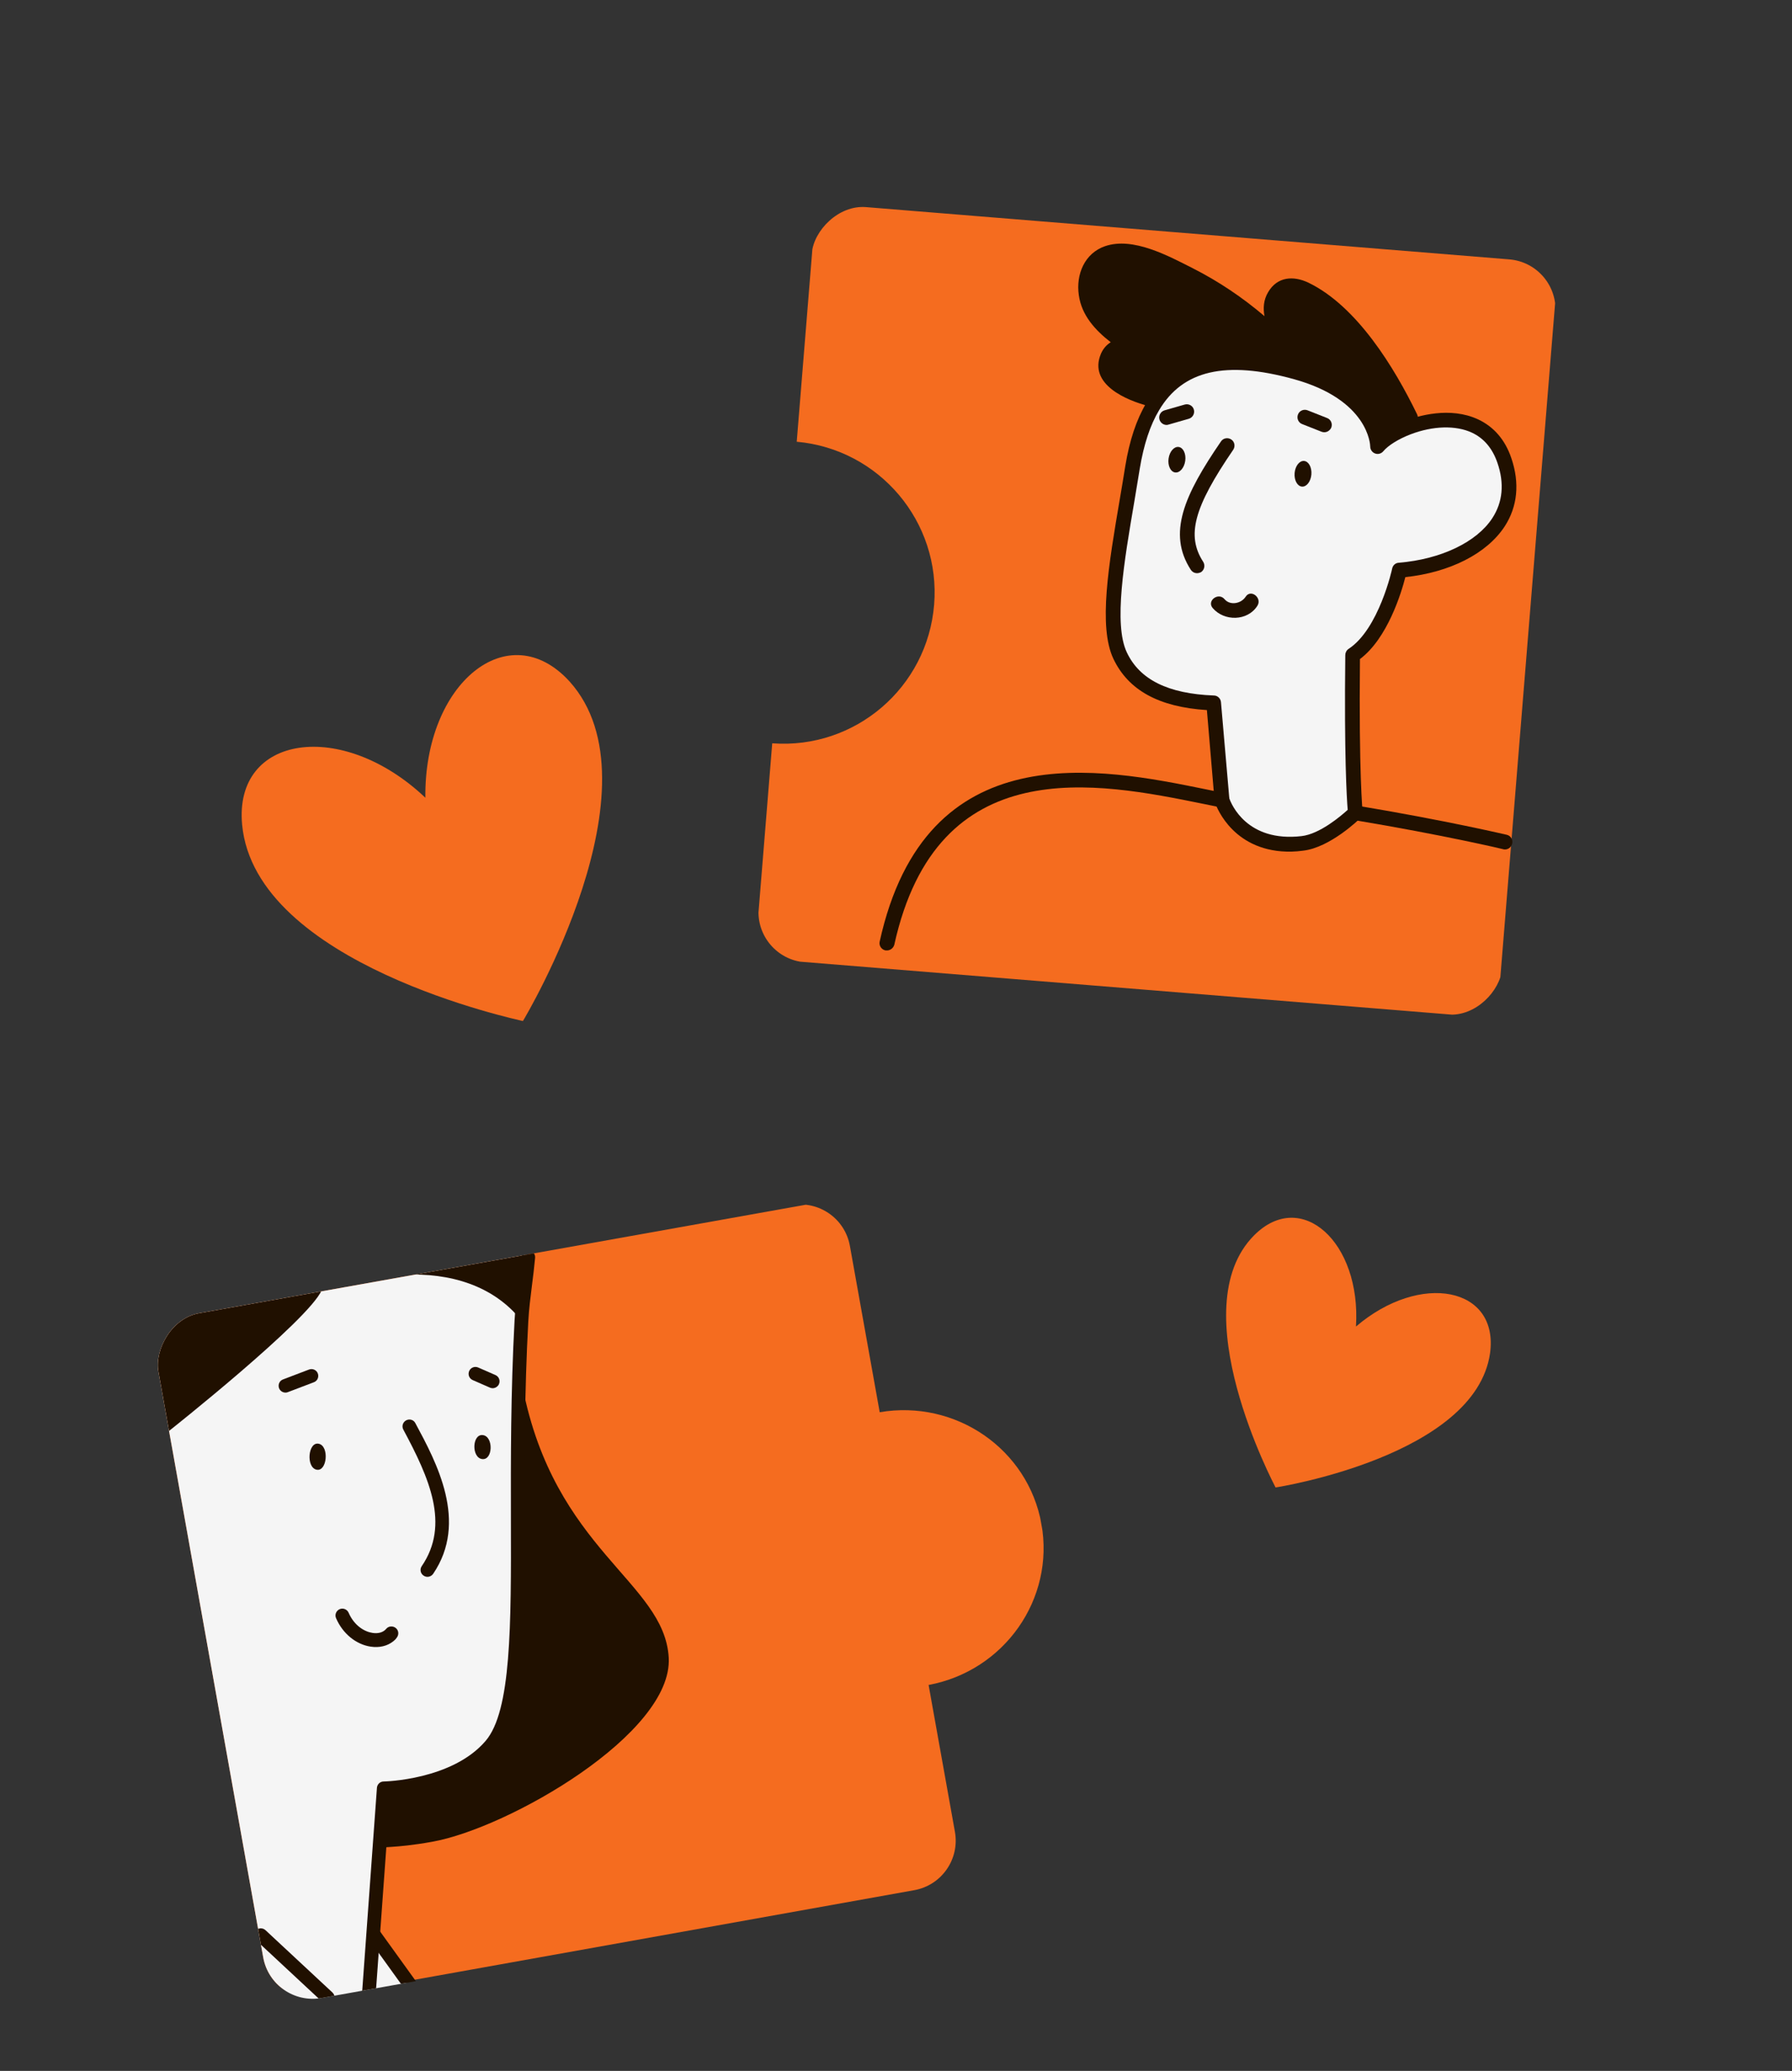 <svg width="360" height="416" viewBox="0 0 360 416" fill="none" xmlns="http://www.w3.org/2000/svg">
    <rect x="0" y="0" width="360" height="416" fill="#333333" stroke="none"/>
    <g clip-path="url(#clip0_175_1673)">
        <path fill-rule="evenodd" clip-rule="evenodd" d="M313.062 52.905L162.154 40.643L163.953 40.79L160.058 88.734C176.674 90.228 189.01 104.839 187.659 121.467C186.305 138.123 171.773 150.551 155.136 149.314L151.632 192.439L300.741 204.554L313.062 52.905Z" fill="#F56C1F"/>
        <path d="M221.171 71.058C218.574 77.221 226.352 80.437 230.738 81.568C230.993 81.618 231.192 81.634 231.399 81.564C231.454 81.598 231.539 81.605 231.594 81.638C236.783 72.901 246.225 70.826 260.348 74.73C276.748 79.249 276.788 89.702 276.788 89.702C277.903 88.357 280.145 86.903 282.871 85.861C283.063 85.619 283.258 85.347 283.452 85.076C283.454 85.047 283.485 85.021 283.485 85.021C284.352 84.948 285.161 84.181 284.667 83.194C280.142 73.869 272.619 61.515 262.868 56.79C259.828 55.337 256.594 55.562 254.762 58.686C253.831 60.247 253.727 61.875 254.025 63.507C249.621 59.761 244.831 56.53 239.647 53.898C234.766 51.434 227.648 47.526 222.008 49.45C217.873 50.866 216.119 55.144 216.729 59.299C217.291 63.336 220.006 66.312 223.138 68.749C222.322 69.257 221.629 70.004 221.171 71.058Z" fill="#201000"/>
        <path d="M225.058 131.693C228.364 138.709 235.911 140.872 243.837 141.201L245.469 160.684C245.469 160.684 248.568 170.955 261.611 169.431C266.627 168.834 272.273 163.292 272.273 163.292C272.273 163.292 271.454 155.704 271.747 131.611C278.385 127.298 281.143 114.546 281.143 114.546C294.38 113.468 306.731 105.629 302.229 92.487C299.023 83.183 289.508 83.329 282.869 85.89C280.143 86.932 277.9 88.386 276.786 89.731C276.786 89.731 276.772 79.308 260.346 74.758C246.222 70.854 236.809 72.932 231.592 81.666C229.697 84.843 228.36 88.926 227.525 93.911C225.092 109.015 221.702 124.588 225.058 131.693Z" fill="#F5F5F5"/>
        <path d="M257.435 171.015C246.91 170.16 244.076 161.231 244.056 161.114C244.035 161.027 244.016 160.91 243.994 160.822L242.457 142.639C232.774 142.024 226.676 138.629 223.683 132.357C220.595 125.847 222.729 113.36 224.978 100.164C225.354 98.012 225.701 95.858 226.049 93.705C226.908 88.434 228.308 84.27 230.302 80.93C235.789 71.7 245.753 69.208 260.719 73.353C272.85 76.693 276.573 83.168 277.733 86.908C278.984 86.005 280.572 85.186 282.32 84.525C284.839 83.552 291.284 81.607 296.955 84.25C300.107 85.74 302.365 88.335 303.616 92.026C305.332 97.046 304.862 101.773 302.271 105.755C298.698 111.206 291.301 114.969 282.323 115.934C281.521 119.084 278.738 128.246 273.205 132.39C272.968 155.453 273.73 163.037 273.751 163.125C273.802 163.56 273.649 164.036 273.309 164.324C273.06 164.562 267.229 170.261 261.781 170.88C260.213 171.098 258.775 171.124 257.435 171.015ZM246.959 160.374C247.353 161.526 250.518 169.219 261.473 167.956C265.125 167.535 269.319 163.971 270.744 162.68C270.54 160.252 270.032 151.655 270.257 131.576C270.268 131.089 270.507 130.62 270.932 130.339C276.995 126.382 279.667 114.34 279.679 114.197C279.818 113.548 280.344 113.074 281.007 113.042C289.447 112.349 296.645 108.915 299.793 104.089C301.892 100.872 302.255 97.112 300.813 92.946C299.814 90.052 298.085 88.016 295.677 86.902C292.469 85.407 287.866 85.521 283.361 87.251C280.961 88.175 278.874 89.47 277.888 90.653C277.476 91.136 276.83 91.314 276.245 91.094C275.66 90.874 275.274 90.326 275.268 89.694C275.269 89.321 274.911 80.305 259.917 76.159C246.214 72.375 237.61 74.375 232.853 82.4C231.06 85.384 229.763 89.327 228.97 94.143C228.623 96.297 228.245 98.477 227.898 100.63C225.817 112.807 223.676 125.38 226.373 131.054C228.944 136.517 234.655 139.364 243.872 139.711C244.59 139.711 245.23 140.309 245.284 141.06L246.959 160.374Z" fill="#201000"/>
        <path d="M240.356 115.136C239.9 115.099 239.488 114.865 239.233 114.471C234.487 107.166 237.867 99.488 245.292 88.665C245.749 87.984 246.681 87.83 247.361 88.287C248.042 88.745 248.196 89.676 247.739 90.356C239.823 101.915 238.299 107.591 241.718 112.864C242.15 113.559 241.961 114.463 241.292 114.925C240.993 115.073 240.67 115.162 240.356 115.136Z" fill="#201000"/>
        <path d="M261.55 97.745C262.479 97.822 263.328 96.732 263.445 95.31C263.563 93.888 262.905 92.673 261.976 92.596C261.046 92.519 260.198 93.61 260.08 95.032C259.963 96.454 260.621 97.668 261.55 97.745Z" fill="#201000"/>
        <path d="M236.071 94.903C236.994 95.033 237.904 93.993 238.103 92.581C238.302 91.168 237.715 89.917 236.792 89.787C235.869 89.657 234.959 90.697 234.76 92.11C234.561 93.522 235.148 94.773 236.071 94.903Z" fill="#201000"/>
        <path d="M266.023 86.829C265.852 86.826 265.68 86.795 265.51 86.735L261.585 85.184C260.817 84.885 260.459 84.021 260.757 83.253C261.056 82.485 261.92 82.127 262.688 82.425L266.613 83.976C267.381 84.275 267.739 85.139 267.44 85.907C267.174 86.475 266.624 86.838 266.023 86.829Z" fill="#201000"/>
        <path d="M234.249 85.356C233.65 85.307 233.11 84.89 232.93 84.273C232.707 83.479 233.176 82.656 233.941 82.431L237.998 81.268C238.791 81.045 239.616 81.486 239.839 82.279C240.062 83.072 239.593 83.895 238.828 84.12L234.772 85.284C234.593 85.355 234.42 85.37 234.249 85.356Z" fill="#201000"/>
        <path d="M252.595 121.693C253.613 120.093 251.275 118.251 250.239 119.874C249.356 121.252 247.129 121.702 245.997 120.358C244.77 118.904 242.387 120.679 243.614 122.133C245.922 124.856 250.628 124.802 252.595 121.693Z" fill="#201000"/>
        <path d="M178.042 190.92C177.985 190.916 177.9 190.909 177.842 190.904C177.053 190.725 176.543 189.937 176.722 189.148C185.965 147.121 221.186 154.261 242.254 158.556C243.469 158.799 244.656 159.038 245.785 159.274C246.576 159.424 247.115 160.214 246.965 161.006C246.814 161.798 246.053 162.339 245.232 162.186C244.103 161.951 242.917 161.711 241.702 161.469C220.434 157.157 188.294 150.612 179.656 189.788C179.455 190.49 178.784 190.981 178.042 190.92Z" fill="#201000"/>
        <path d="M302.224 170.635C302.138 170.628 302.081 170.624 301.998 170.588C301.886 170.55 290.141 167.759 272.041 164.738C271.218 164.613 270.677 163.852 270.83 163.032C270.954 162.209 271.745 161.67 272.536 161.821C290.751 164.851 302.579 167.678 302.693 167.688C303.482 167.867 303.99 168.683 303.783 169.47C303.608 170.202 302.937 170.693 302.224 170.635Z" fill="#201000"/>
    </g>
    <g clip-path="url(#clip1_175_1673)">
        <path d="M159.007 242.108C164.5 241.123 169.752 244.778 170.737 250.272L176.727 283.685C192.005 281.079 206.522 291.095 209.218 306.133C211.918 321.197 201.786 335.633 186.549 338.471L191.836 367.963C192.821 373.456 189.166 378.708 183.672 379.693L64.305 401.092C58.812 402.077 53.56 398.422 52.575 392.929L31.476 275.238C30.492 269.744 34.147 264.493 39.64 263.508L159.007 242.108Z" fill="#F56C1F"/>
        <path d="M104.973 278.533L76.114 351.821L76.145 371.423C76.653 370.792 78.867 371.394 86.848 369.963C102.208 367.21 135.211 348.221 134.342 332.982C133.474 317.744 111.36 311.445 104.973 278.533Z" fill="#201000"/>
        <path d="M105.746 251.657C105.33 256.269 105.014 260.836 104.789 265.305C102.518 307.17 107.033 340.795 98.64 350.618C91.431 359.068 77.123 359.256 77.123 359.256L75.296 388.833L82.548 399.309L54.628 404.314L29.704 265.289L105.746 251.657Z" fill="#F5F5F5"/>
        <path d="M74.382 401.367C74.278 401.385 74.142 401.383 74.033 401.375C73.267 401.324 72.717 400.666 72.769 399.9L75.723 359.129C75.784 358.416 76.359 357.854 77.088 357.858C77.224 357.861 90.84 357.58 97.557 349.705C102.715 343.676 102.691 326.665 102.637 305.123C102.609 293.217 102.597 279.742 103.372 265.235C103.519 262.589 103.805 260.269 104.125 257.835C104.358 256.119 104.581 254.35 104.749 252.43C104.827 251.659 105.485 251.109 106.255 251.187C107.025 251.265 107.575 251.923 107.497 252.693C107.312 254.671 107.093 256.466 106.866 258.208C106.567 260.611 106.272 262.879 106.132 265.416C105.343 279.844 105.376 293.288 105.399 305.168C105.44 328.144 105.473 344.748 99.647 351.572C93.309 359.001 82.159 360.379 78.368 360.626L75.508 400.112C75.463 400.768 74.984 401.259 74.382 401.367Z" fill="#201000"/>
        <path d="M105.745 251.657C105.33 256.269 105.014 260.835 104.789 265.305C99.107 258.167 90.366 255.656 81.148 256.066L105.745 251.657Z" fill="#201000"/>
        <path d="M85.87 315.394C92.263 306.01 86.979 295.371 82.239 286.552L85.87 315.394Z" fill="#F5F5F5"/>
        <path d="M86.109 316.728C85.769 316.789 85.405 316.719 85.096 316.505C84.453 316.08 84.298 315.216 84.728 314.599C90.438 306.229 86.219 296.858 81.027 287.174C80.664 286.51 80.921 285.681 81.585 285.319C82.276 284.952 83.105 285.208 83.441 285.877C87.694 293.784 94.125 305.703 87.007 316.162C86.792 316.471 86.449 316.667 86.109 316.728Z" fill="#201000"/>
        <path d="M99.219 278.838C98.958 278.885 98.682 278.854 98.418 278.739L94.96 277.225C94.257 276.919 93.95 276.11 94.256 275.407C94.562 274.704 95.371 274.397 96.074 274.703L99.532 276.216C100.236 276.522 100.543 277.332 100.237 278.035C100.067 278.443 99.664 278.758 99.219 278.838Z" fill="#201000"/>
        <path d="M64.029 290.015C61.874 289.565 61.441 294.774 63.596 295.224C65.725 295.675 66.184 290.466 64.029 290.015Z" fill="#201000"/>
        <path d="M97.01 288.28C94.834 287.992 94.68 292.804 96.856 293.091C99.031 293.379 99.185 288.567 97.01 288.28Z" fill="#201000"/>
        <path d="M78.994 329.71C77.806 330.651 76.21 331.033 74.48 330.775C71.522 330.336 68.843 328.151 67.517 325.064C67.201 324.365 67.542 323.553 68.22 323.253C68.919 322.937 69.731 323.277 70.031 323.956C71.18 326.606 73.274 327.796 74.876 328.02C76.029 328.192 77.01 327.89 77.583 327.199C78.067 326.612 78.944 326.563 79.531 327.048C80.118 327.532 80.167 328.408 79.683 328.996C79.499 329.277 79.265 329.496 78.994 329.71Z" fill="#201000"/>
        <path d="M57.592 279.721C56.964 279.833 56.308 279.492 56.06 278.861C55.798 278.152 56.142 277.361 56.852 277.099L62.085 275.107C62.794 274.845 63.585 275.189 63.847 275.899C64.11 276.608 63.765 277.399 63.056 277.661L57.822 279.652C57.744 279.667 57.67 279.707 57.592 279.721Z" fill="#201000"/>
        <path d="M66.103 402.635C65.684 402.71 65.258 402.597 64.905 402.283L51.452 389.759C50.899 389.237 50.853 388.381 51.371 387.802C51.893 387.249 52.749 387.204 53.328 387.721L66.781 400.245C67.334 400.767 67.379 401.623 66.862 402.202C66.659 402.427 66.39 402.584 66.103 402.635Z" fill="#201000"/>
        <path d="M82.983 400.527C82.485 400.616 81.937 400.418 81.617 399.989L74.174 389.656C73.738 389.032 73.854 388.174 74.478 387.738C75.097 387.276 75.96 387.418 76.396 388.042L83.839 398.375C84.275 398.999 84.159 399.857 83.535 400.293C83.366 400.404 83.192 400.49 82.983 400.527Z" fill="#201000"/>
        <path d="M33.805 287.565C33.805 287.565 61.999 265.252 64.634 259.162L29.683 265.32L33.805 287.565Z" fill="#201000"/>
    </g>
    <path d="M48.639 165.641C46.961 147.53 68.74 144.398 85.454 160.245C85.188 137.214 102.162 123.42 114.432 136.905C133.199 157.79 105.577 204.278 105.047 205.103C104.207 204.877 51.262 193.726 48.639 165.641Z" fill="#F56C1F"/>
    <path d="M251.93 248.162C261.4 238.644 273.477 249.505 272.403 266.473C285.329 255.428 301.175 258.523 299.337 271.855C296.378 292.37 256.967 298.706 256.249 298.796C255.979 298.212 237.254 262.933 251.93 248.162Z" fill="#F56C1F"/>
    <defs>
        <clipPath id="clip0_175_1673">
            <rect width="149.813" height="152.149" rx="10.105" transform="matrix(-0.997 -0.081 -0.081 0.997 313.275 52.922)" fill="white"/>
        </clipPath>
        <clipPath id="clip1_175_1673">
            <rect width="169.263" height="139.789" rx="10.105" transform="matrix(-0.984 0.176 0.176 0.984 196.607 235.789)" fill="white"/>
        </clipPath>
    </defs>
</svg>
